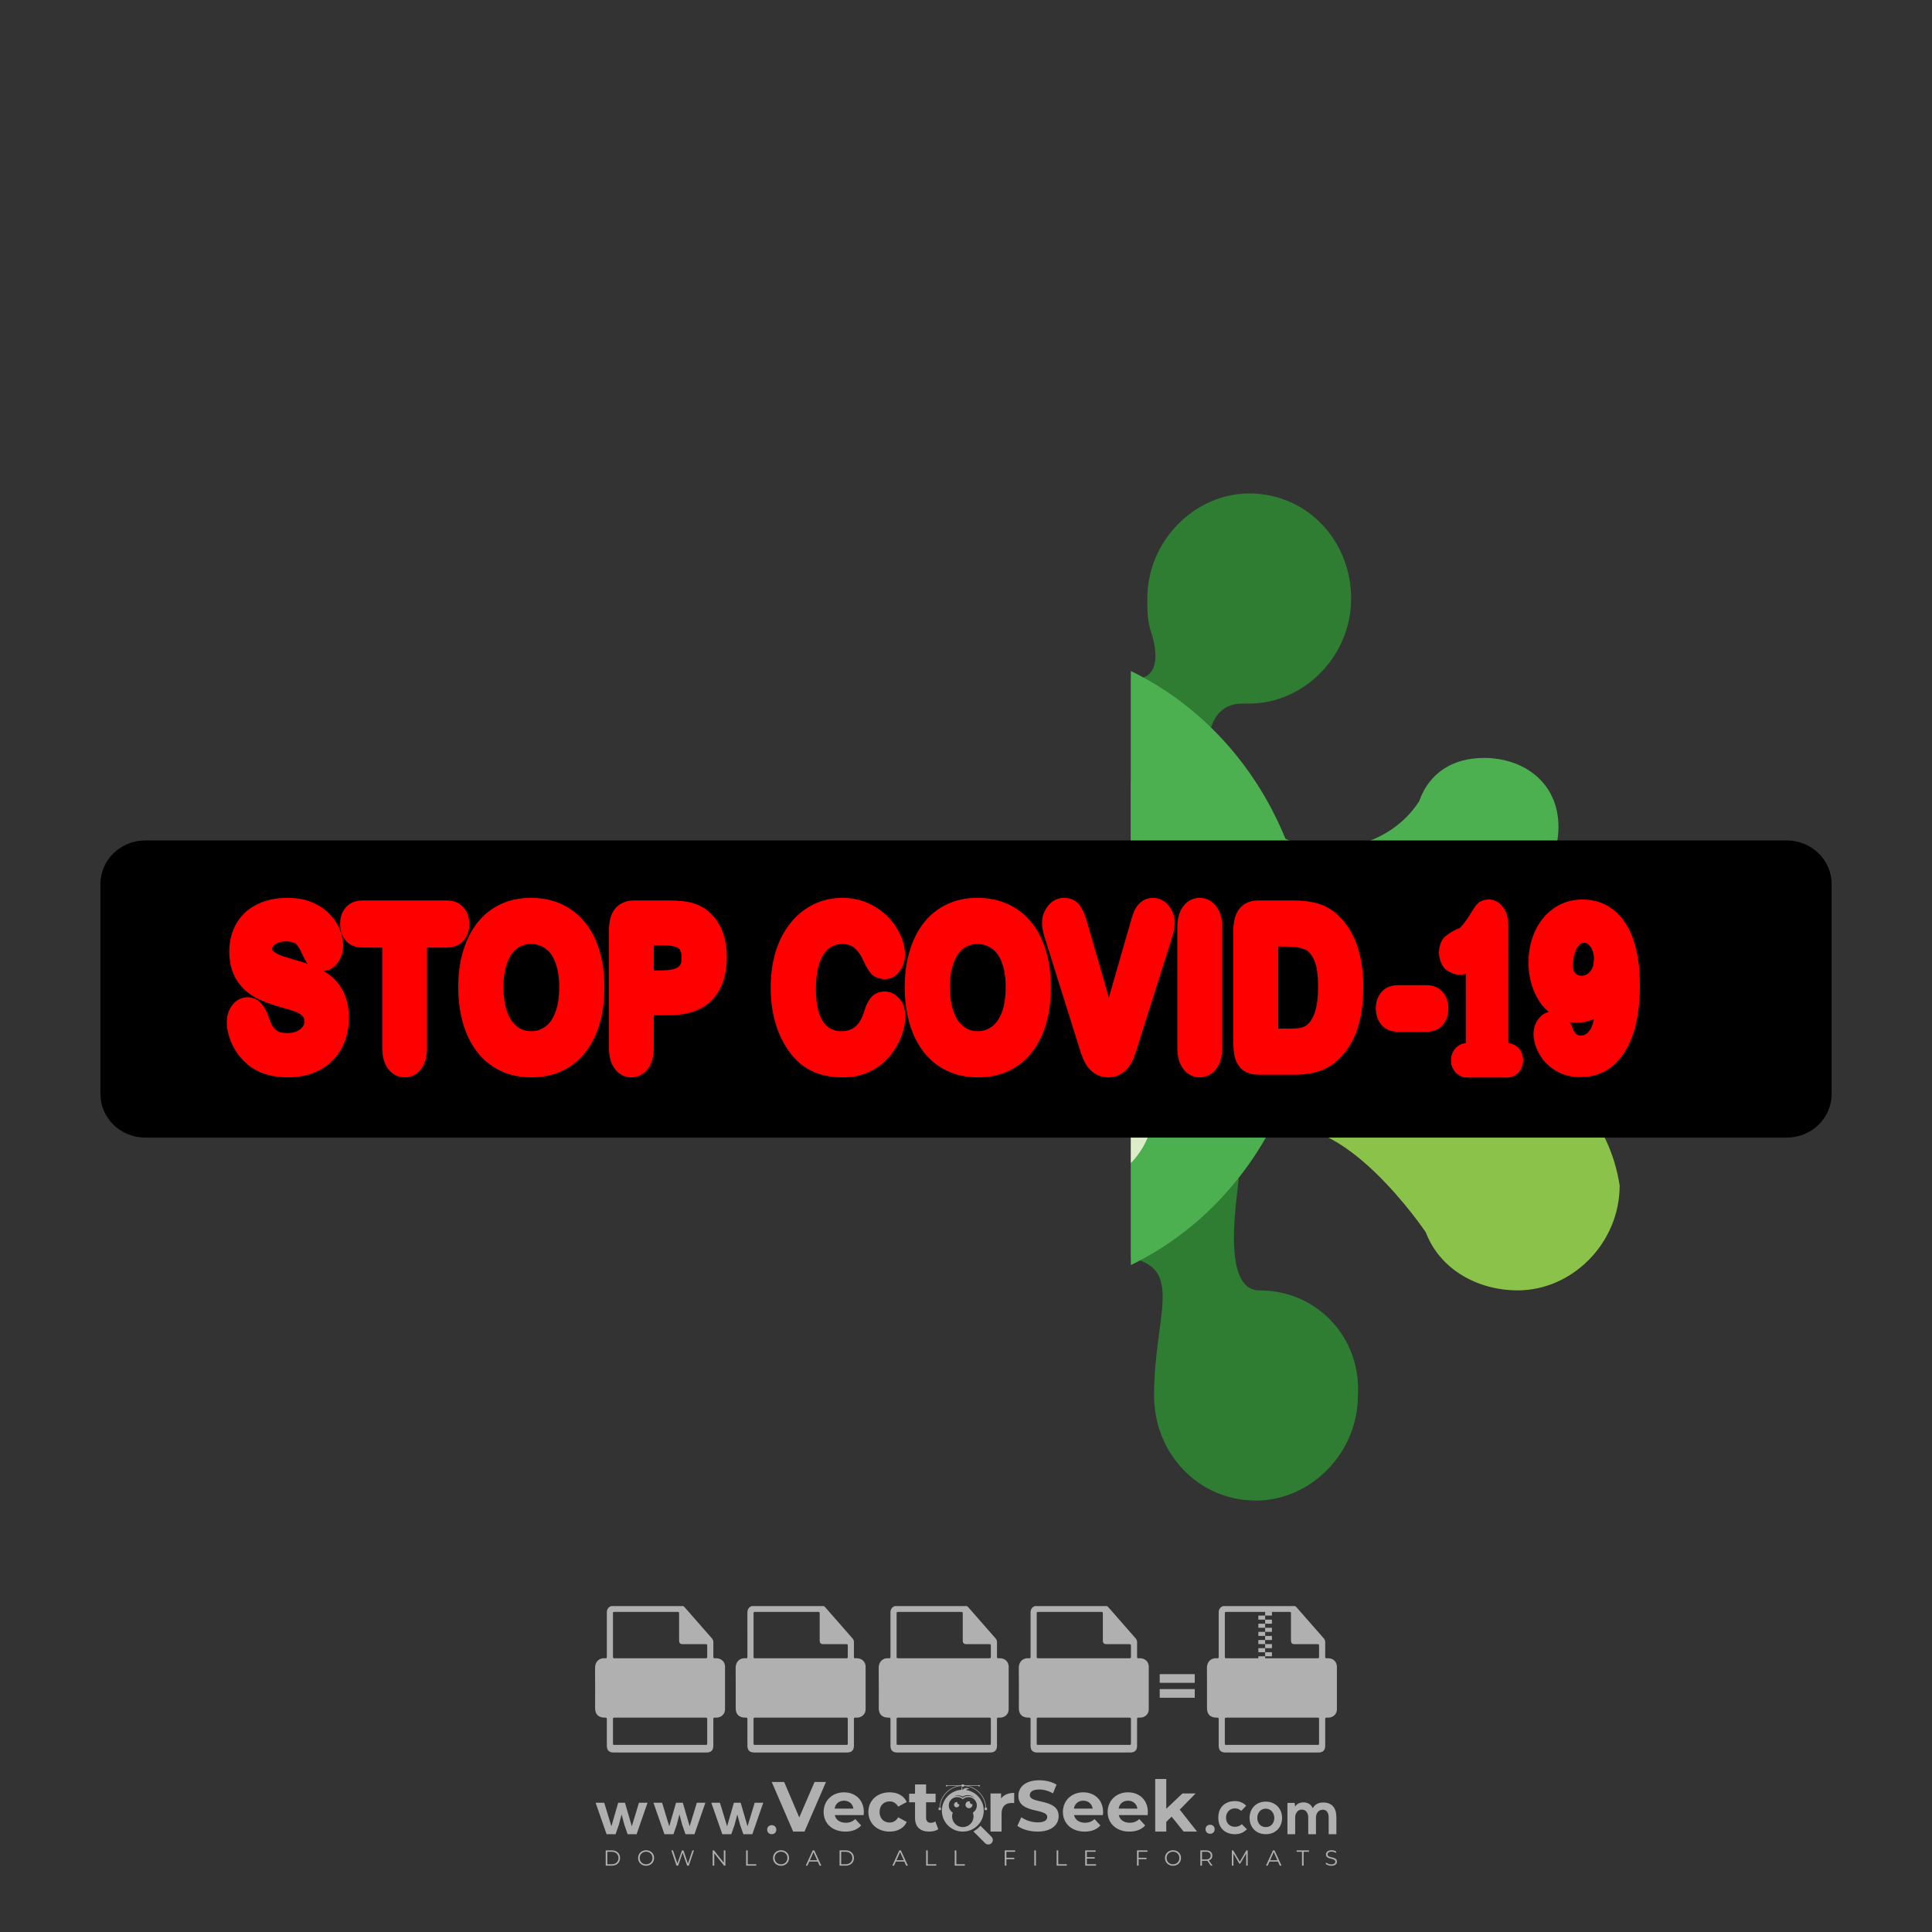<?xml version="1.0" encoding="iso-8859-1"?>
<!-- Generator: Adobe Illustrator 27.0.0, SVG Export Plug-In . SVG Version: 6.00 Build 0)  -->
<svg version="1.1" id="Layer_1" xmlns="http://www.w3.org/2000/svg" xmlns:xlink="http://www.w3.org/1999/xlink" x="0px" y="0px"
	 viewBox="0 0 500 500" style="enable-background:new 0 0 500 500;" xml:space="preserve">
<rect x="0" y="0" width="500" height="500" fill="#333333" stroke="none"/>
<g id="watermark_1_">
	<g>
		<g id="watermark" style="opacity:0.61;">
			<g>
				<g>
					<g>
						<g>
							<polygon style="fill:#FFFFFF;" points="213.765,461.172 208.204,474.017 205.268,474.017 199.726,461.172 202.938,461.172 
								206.846,470.347 210.81,461.172 							"/>
						</g>
						<g>
							<path style="fill:#FFFFFF;" d="M223.507,469.741h-7.469c0.275,1.23,1.321,1.982,2.826,1.982c1.046,0,1.798-0.312,2.477-0.954
								l1.523,1.651c-0.917,1.046-2.294,1.597-4.074,1.597c-3.413,0-5.634-2.147-5.634-5.083c0-2.954,2.257-5.083,5.267-5.083
								c2.899,0,5.138,1.945,5.138,5.12C223.562,469.191,223.526,469.503,223.507,469.741 M216.002,468.071h4.863
								c-0.202-1.248-1.138-2.055-2.422-2.055C217.139,466.016,216.204,466.805,216.002,468.071"/>
						</g>
						<g>
							<path style="fill:#FFFFFF;" d="M224.735,468.934c0-2.973,2.294-5.083,5.505-5.083c2.074,0,3.707,0.899,4.423,2.514
								l-2.22,1.193c-0.532-0.936-1.321-1.358-2.221-1.358c-1.45,0-2.587,1.009-2.587,2.734c0,1.725,1.138,2.734,2.587,2.734
								c0.899,0,1.688-0.404,2.221-1.358l2.22,1.211c-0.716,1.578-2.349,2.495-4.423,2.495
								C227.029,474.017,224.735,471.907,224.735,468.934"/>
						</g>
						<g>
							<path style="fill:#FFFFFF;" d="M242.828,473.393c-0.587,0.422-1.45,0.624-2.331,0.624c-2.33,0-3.688-1.193-3.688-3.542
								v-4.055h-1.523v-2.202h1.523v-2.404h2.863v2.404h2.459v2.202h-2.459v4.019c0,0.844,0.458,1.303,1.229,1.303
								c0.422,0,0.844-0.128,1.156-0.367L242.828,473.393z"/>
						</g>
					</g>
					<g>
						<path style="fill:#FFFFFF;" d="M262.474,463.997v2.643c-0.238-0.018-0.422-0.037-0.642-0.037
							c-1.578,0-2.624,0.862-2.624,2.753v4.661h-2.863v-9.873h2.734v1.303C259.776,464.493,260.951,463.997,262.474,463.997"/>
					</g>
					<g>
						<path style="fill:#FFFFFF;" d="M263.299,472.53l1.009-2.239c1.083,0.789,2.697,1.339,4.239,1.339
							c1.762,0,2.477-0.587,2.477-1.376c0-2.404-7.469-0.752-7.469-5.524c0-2.184,1.762-4,5.413-4c1.615,0,3.267,0.385,4.459,1.138
							l-0.918,2.257c-1.193-0.679-2.422-1.009-3.56-1.009c-1.761,0-2.44,0.66-2.44,1.468c0,2.367,7.468,0.734,7.468,5.45
							c0,2.147-1.78,3.982-5.45,3.982C266.492,474.017,264.437,473.411,263.299,472.53"/>
					</g>
					<g>
						<path style="fill:#FFFFFF;" d="M285.428,469.741h-7.469c0.275,1.23,1.321,1.982,2.826,1.982c1.046,0,1.798-0.312,2.477-0.954
							l1.523,1.651c-0.918,1.046-2.294,1.597-4.074,1.597c-3.413,0-5.634-2.147-5.634-5.083c0-2.954,2.257-5.083,5.267-5.083
							c2.9,0,5.138,1.945,5.138,5.12C285.484,469.191,285.447,469.503,285.428,469.741 M277.923,468.071h4.863
							c-0.202-1.248-1.138-2.055-2.422-2.055C279.061,466.016,278.125,466.805,277.923,468.071"/>
					</g>
					<g>
						<path style="fill:#FFFFFF;" d="M297.007,469.741h-7.469c0.275,1.23,1.321,1.982,2.826,1.982c1.046,0,1.798-0.312,2.477-0.954
							l1.523,1.651c-0.918,1.046-2.294,1.597-4.074,1.597c-3.413,0-5.634-2.147-5.634-5.083c0-2.954,2.257-5.083,5.267-5.083
							c2.899,0,5.138,1.945,5.138,5.12C297.062,469.191,297.025,469.503,297.007,469.741 M289.501,468.071h4.863
							c-0.202-1.248-1.138-2.055-2.422-2.055C290.639,466.016,289.703,466.805,289.501,468.071"/>
					</g>
					<g>
						<polygon style="fill:#FFFFFF;" points="303.208,470.145 301.831,471.503 301.831,474.017 298.969,474.017 298.969,460.401 
							301.831,460.401 301.831,468.108 306.016,464.144 309.429,464.144 305.318,468.328 309.796,474.017 306.327,474.017 						"/>
					</g>
					<g>
						<path style="fill:#FFFFFF;" d="M256.601,475.359L256.601,475.359l-2.86-2.86c-0.435,0.508-0.953,0.943-1.534,1.284
							c-0.092,0.069-0.186,0.136-0.283,0.199l3.027,3.027c0.456,0.456,1.195,0.456,1.65,0
							C257.057,476.554,257.057,475.815,256.601,475.359"/>
					</g>
					<g>
						<path style="fill:#FFFFFF;" d="M249.984,463.244c0.221-0.173,0.495-0.281,0.797-0.281c0.042,0,0.083,0.002,0.124,0.006
							c-0.214-0.156-0.478-0.249-0.764-0.249c-0.395,0-0.744,0.18-0.981,0.458c-0.051,0-0.1,0.006-0.151,0.008
							c0.039-0.077,0.064-0.162,0.064-0.255c0-0.234-0.143-0.434-0.346-0.519c0.087,0.126,0.138,0.279,0.138,0.445
							c0,0.122-0.031,0.237-0.081,0.341c-2.811,0.201-5.03,2.539-5.03,5.4c0,2.993,2.426,5.42,5.42,5.42
							c2.993,0,5.42-2.426,5.42-5.42C254.595,465.879,252.593,463.635,249.984,463.244 M247.983,464.656
							c0.435,0,0.844,0.112,1.199,0.309c0.374-0.245,0.82-0.387,1.299-0.387c0.711,0,1.348,0.312,1.784,0.806
							c-0.435-0.379-1.004-0.61-1.627-0.61c-0.449,0-0.87,0.12-1.234,0.329c-0.079,0.046-0.156,0.096-0.229,0.15
							c-0.065-0.048-0.133-0.093-0.204-0.134c-0.369-0.219-0.8-0.344-1.26-0.344c-0.3,0-0.588,0.054-0.854,0.152
							C247.196,464.754,247.578,464.656,247.983,464.656 M251.772,469.098c0.115,0.305,0.181,0.634,0.181,0.979
							c0,1.534-1.244,2.777-2.778,2.777c-1.534,0-2.777-1.243-2.777-2.777c0-0.345,0.066-0.674,0.181-0.979
							c-0.62-0.382-1.035-1.064-1.035-1.846c0-1.197,0.971-2.168,2.168-2.168c0.565,0,1.078,0.218,1.463,0.572
							c0.386-0.354,0.899-0.572,1.464-0.572c1.197,0,2.168,0.971,2.168,2.168C252.807,468.034,252.392,468.716,251.772,469.098"/>
					</g>
					<g>
						<path style="fill:#FFFFFF;" d="M251.666,467.061c0,0.497-0.404,0.901-0.901,0.901c-0.497,0-0.901-0.404-0.901-0.901
							s0.404-0.901,0.901-0.901c0.101,0,0.197,0.017,0.287,0.047c-0.03,0.062-0.045,0.132-0.045,0.204
							c0,0.273,0.221,0.494,0.494,0.494c0.05,0,0.099-0.008,0.146-0.022C251.66,466.941,251.666,467,251.666,467.061"/>
					</g>
					<g>
						<path style="fill:#FFFFFF;" d="M248.255,467.061c0,0.376-0.305,0.681-0.681,0.681c-0.376,0-0.681-0.305-0.681-0.681
							s0.305-0.681,0.681-0.681c0.076,0,0.149,0.013,0.217,0.035c-0.023,0.047-0.034,0.1-0.034,0.155
							c0,0.206,0.167,0.374,0.374,0.374c0.038,0,0.075-0.006,0.11-0.017C248.25,466.97,248.255,467.015,248.255,467.061"/>
					</g>
					<g>
						<g>
							<g>
								<rect x="242.908" y="467.83" style="fill:#FFFFFF;" width="0.616" height="0.616"/>
							</g>
							<g>
								<rect x="254.827" y="467.83" style="fill:#FFFFFF;" width="0.616" height="0.616"/>
							</g>
							<g>
								<path style="fill:#FFFFFF;" d="M255.205,468.082h-0.14c0-3.248-2.642-5.89-5.89-5.89c-3.248,0-5.89,2.642-5.89,5.89h-0.14
									c0-1.611,0.627-3.125,1.766-4.264c1.139-1.139,2.653-1.766,4.264-1.766c1.611,0,3.125,0.627,4.264,1.766
									C254.578,464.957,255.205,466.471,255.205,468.082"/>
							</g>
						</g>
						<g>
							<rect x="248.868" y="461.814" style="fill:#FFFFFF;" width="0.616" height="0.616"/>
						</g>
						<g>
							<rect x="244.95" y="462.052" style="fill:#FFFFFF;" width="8.45" height="0.14"/>
						</g>
						<g>
							<path style="fill:#FFFFFF;" d="M245.174,462.15c0,0.108-0.088,0.196-0.196,0.196c-0.108,0-0.196-0.088-0.196-0.196
								c0-0.108,0.088-0.196,0.196-0.196C245.086,461.954,245.174,462.042,245.174,462.15"/>
						</g>
						<g>
							<path style="fill:#FFFFFF;" d="M253.596,462.15c0,0.108-0.088,0.196-0.196,0.196c-0.108,0-0.196-0.088-0.196-0.196
								c0-0.108,0.088-0.196,0.196-0.196C253.509,461.954,253.596,462.042,253.596,462.15"/>
						</g>
					</g>
				</g>
				<g>
					<path style="fill:#FFFFFF;" d="M314.356,473.409c0,1.559-2.364,1.559-2.364,0C311.993,471.851,314.356,471.851,314.356,473.409
						z"/>
				</g>
				<g>
					<g>
						<g>
							<path style="fill:#FFFFFF;" d="M161.739,466.549l1.772,6.088l1.855-6.088h2.215l-2.823,8.14h-2.33l-0.837-2.396l-0.722-2.708
								l-0.722,2.708l-0.837,2.396h-2.33l-2.839-8.14h2.231l1.855,6.088l1.756-6.088H161.739z"/>
						</g>
						<g>
							<path style="fill:#FFFFFF;" d="M176.713,466.549l1.772,6.088l1.855-6.088h2.215l-2.823,8.14h-2.33l-0.837-2.396l-0.722-2.708
								l-0.722,2.708l-0.837,2.396h-2.33l-2.839-8.14h2.231l1.855,6.088l1.756-6.088H176.713z"/>
						</g>
						<g>
							<path style="fill:#FFFFFF;" d="M191.687,466.549l1.772,6.088l1.855-6.088h2.215l-2.823,8.14h-2.33l-0.837-2.396l-0.722-2.708
								l-0.722,2.708l-0.837,2.396h-2.33l-2.839-8.14h2.231l1.855,6.088l1.756-6.088H191.687z"/>
						</g>
					</g>
					<g>
						<path style="fill:#FFFFFF;" d="M200.908,473.52c0,1.559-2.364,1.559-2.364,0C198.545,471.962,200.908,471.962,200.908,473.52z
							"/>
					</g>
					<g>
						<path style="fill:#FFFFFF;" d="M322.71,473.409c-0.935,0.919-1.919,1.28-3.117,1.28c-2.346,0-4.3-1.411-4.3-4.282
							s1.953-4.284,4.3-4.284c1.149,0,2.035,0.329,2.921,1.199l-1.264,1.329c-0.476-0.428-1.066-0.64-1.623-0.64
							c-1.346,0-2.33,0.985-2.33,2.396c0,1.542,1.05,2.362,2.297,2.362c0.64,0,1.28-0.18,1.772-0.672L322.71,473.409z"/>
					</g>
					<g>
						<path style="fill:#FFFFFF;" d="M331.805,470.472c0,2.33-1.591,4.217-4.217,4.217c-2.626,0-4.201-1.887-4.201-4.217
							c0-2.314,1.609-4.217,4.185-4.217C330.149,466.255,331.805,468.158,331.805,470.472z M325.389,470.472
							c0,1.231,0.739,2.38,2.199,2.38c1.46,0,2.199-1.149,2.199-2.38c0-1.215-0.854-2.396-2.199-2.396
							C326.144,468.077,325.389,469.258,325.389,470.472z"/>
					</g>
					<g>
						<path style="fill:#FFFFFF;" d="M338.572,474.689v-4.332c0-1.068-0.559-2.035-1.658-2.035c-1.082,0-1.722,0.967-1.722,2.035
							v4.332h-2.003v-8.107h1.855l0.148,0.985c0.426-0.82,1.362-1.116,2.133-1.116c0.969,0,1.937,0.394,2.396,1.51
							c0.723-1.149,1.658-1.478,2.708-1.478c2.297,0,3.43,1.412,3.43,3.84v4.365h-2.003v-4.365c0-1.066-0.442-1.97-1.526-1.97
							c-1.082,0-1.756,0.935-1.756,2.003v4.332H338.572z"/>
					</g>
				</g>
			</g>
		</g>
		<g style="opacity:0.61;">
			<g>
				<g>
					<path style="fill:#FFFFFF;" d="M345.988,431.299c-0.006-1.224-0.959-2.121-2.189-2.14c-0.924-0.014-0.832,0.12-0.834-0.867
						c-0.003-1.097-0.007-2.194,0.003-3.292c0.003-0.379-0.112-0.691-0.362-0.976c-2.342-2.668-4.678-5.342-7.019-8.011
						c-0.12-0.137-0.275-0.244-0.414-0.366c-6.214,0-12.427,0-18.641,0c-0.794,0.293-1.14,0.868-1.138,1.709
						c0.01,3.748,0.004,7.496,0.004,11.243c0,0.556-0.003,0.589-0.55,0.551c-1.497-0.102-2.516,0.986-2.497,2.492
						c0.044,3.476,0.013,6.953,0.014,10.429c0.001,1.58,0.867,2.443,2.45,2.449c0.582,0.002,0.582,0.002,0.582,0.6
						c0,2.219-0.001,4.438,0.001,6.657c0.001,1.192,0.58,1.771,1.768,1.771c8.013,0.001,16.027,0.001,24.04,0
						c1.168,0,1.755-0.583,1.757-1.745c0.002-2.256,0-4.512,0.001-6.768c0-0.512,0.002-0.511,0.52-0.515
						c0.271-0.002,0.541,0.008,0.809-0.058c0.996-0.246,1.69-1.044,1.694-2.069C346.003,438.696,346.005,434.997,345.988,431.299z
						 M317.537,417.162c5.337,0,10.674,0,16.01,0c0.548,0,0.554,0.007,0.554,0.561c0.001,2.243-0.001,4.486,0.001,6.73
						c0.001,0.811,0.249,1.059,1.06,1.059c1.91,0.001,3.821,0,5.731,0.001c0.458,0,0.479,0.021,0.481,0.483
						c0.003,0.887,0.002,1.775,0,2.662c-0.001,0.477-0.024,0.498-0.504,0.499c-3.895,0.001-7.79,0-11.684,0
						c-3.882,0-7.765,0-11.647,0c-0.55,0-0.552-0.001-0.552-0.561c-0.001-3.624-0.001-7.247,0-10.871
						C316.987,417.166,316.991,417.162,317.537,417.162z M340.822,451.579c-3.883,0.001-7.766,0-11.65,0c-3.871,0-7.742,0-11.613,0
						c-0.572,0-0.574-0.002-0.574-0.579c-0.001-1.997-0.001-3.994,0.001-5.991c0-0.464,0.023-0.486,0.478-0.487
						c7.803-0.001,15.607-0.001,23.41,0c0.478,0,0.499,0.02,0.499,0.503c0.002,1.997,0.001,3.994,0,5.991
						C341.375,451.574,341.37,451.579,340.822,451.579z"/>
				</g>
				<g>
					<g>
						<rect x="327.418" y="417.053" style="fill:#FFFFFF;" width="1.757" height="1.054"/>
					</g>
					<g>
						<rect x="325.662" y="418.107" style="fill:#FFFFFF;" width="1.757" height="1.054"/>
					</g>
					<g>
						<rect x="327.418" y="419.161" style="fill:#FFFFFF;" width="1.757" height="1.054"/>
					</g>
					<g>
						<rect x="325.662" y="420.215" style="fill:#FFFFFF;" width="1.757" height="1.054"/>
					</g>
					<g>
						<rect x="327.418" y="421.269" style="fill:#FFFFFF;" width="1.757" height="1.054"/>
					</g>
					<g>
						<rect x="325.662" y="422.323" style="fill:#FFFFFF;" width="1.757" height="1.054"/>
					</g>
					<g>
						<rect x="327.418" y="423.378" style="fill:#FFFFFF;" width="1.757" height="1.054"/>
					</g>
					<g>
						<rect x="325.662" y="424.432" style="fill:#FFFFFF;" width="1.757" height="1.054"/>
					</g>
					<g>
						<rect x="327.418" y="425.486" style="fill:#FFFFFF;" width="1.757" height="1.054"/>
					</g>
					<g>
						<rect x="325.662" y="426.54" style="fill:#FFFFFF;" width="1.757" height="1.054"/>
					</g>
					<g>
						<rect x="327.418" y="427.594" style="fill:#FFFFFF;" width="1.757" height="1.054"/>
					</g>
					<g>
						<rect x="325.662" y="428.648" style="fill:#FFFFFF;" width="1.757" height="1.054"/>
					</g>
				</g>
			</g>
			<g>
				<path style="fill:#FFFFFF;" d="M187.637,431.299c-0.006-1.224-0.959-2.121-2.189-2.14c-0.924-0.014-0.832,0.12-0.834-0.867
					c-0.003-1.097-0.007-2.194,0.003-3.292c0.003-0.379-0.112-0.691-0.362-0.976c-2.342-2.668-4.678-5.342-7.019-8.011
					c-0.12-0.137-0.275-0.244-0.414-0.366c-6.214,0-12.427,0-18.641,0c-0.794,0.293-1.14,0.868-1.138,1.709
					c0.01,3.748,0.004,7.496,0.004,11.243c0,0.556-0.003,0.589-0.55,0.551c-1.497-0.102-2.516,0.986-2.497,2.492
					c0.044,3.476,0.013,6.953,0.014,10.429c0.001,1.58,0.867,2.443,2.45,2.449c0.582,0.002,0.582,0.002,0.582,0.6
					c0,2.219-0.001,4.438,0.001,6.657c0.001,1.192,0.58,1.771,1.768,1.771c8.013,0.001,16.027,0.001,24.04,0
					c1.168,0,1.755-0.583,1.757-1.745c0.002-2.256,0-4.512,0.001-6.768c0-0.512,0.002-0.511,0.52-0.515
					c0.271-0.002,0.541,0.008,0.809-0.058c0.996-0.246,1.69-1.044,1.694-2.069C187.652,438.696,187.655,434.997,187.637,431.299z
					 M159.187,417.162c5.337,0,10.674,0,16.01,0c0.548,0,0.554,0.007,0.554,0.561c0.001,2.243-0.001,4.486,0.001,6.73
					c0.001,0.811,0.249,1.059,1.06,1.059c1.91,0.001,3.821,0,5.731,0.001c0.458,0,0.479,0.021,0.481,0.483
					c0.003,0.887,0.002,1.775,0,2.662c-0.001,0.477-0.024,0.498-0.504,0.499c-3.895,0.001-7.79,0-11.684,0
					c-3.882,0-7.765,0-11.647,0c-0.55,0-0.552-0.001-0.552-0.561c-0.001-3.624-0.001-7.247,0-10.871
					C158.636,417.166,158.64,417.162,159.187,417.162z M182.472,451.579c-3.883,0.001-7.766,0-11.65,0c-3.871,0-7.742,0-11.613,0
					c-0.572,0-0.574-0.002-0.574-0.579c-0.001-1.997-0.001-3.994,0.001-5.991c0-0.464,0.023-0.486,0.478-0.487
					c7.803-0.001,15.607-0.001,23.41,0c0.478,0,0.499,0.02,0.499,0.503c0.002,1.997,0.001,3.994,0,5.991
					C183.024,451.574,183.019,451.579,182.472,451.579z"/>
			</g>
			<g>
				<path style="fill:#FFFFFF;" d="M159.779,440.669v-7.897h2.779c0.375,0,0.726,0.061,1.053,0.182
					c0.327,0.121,0.612,0.292,0.855,0.513c0.242,0.221,0.434,0.483,0.573,0.789c0.14,0.305,0.21,0.642,0.21,1.009
					c0,0.375-0.07,0.715-0.21,1.02c-0.14,0.305-0.331,0.568-0.573,0.789c-0.243,0.221-0.528,0.392-0.855,0.513
					c-0.327,0.121-0.678,0.182-1.053,0.182h-1.29v2.901H159.779z M162.58,436.356c0.39,0,0.684-0.111,0.882-0.331
					c0.199-0.22,0.298-0.474,0.298-0.761c0-0.14-0.024-0.276-0.072-0.408c-0.048-0.132-0.121-0.248-0.221-0.347
					c-0.099-0.099-0.223-0.178-0.37-0.237c-0.147-0.059-0.32-0.089-0.518-0.089h-1.312v2.173H162.58z"/>
				<path style="fill:#FFFFFF;" d="M166.308,432.771h1.731l3.177,5.294h0.088l-0.088-1.522v-3.772h1.478v7.897h-1.566l-3.353-5.592
					h-0.088l0.088,1.522v4.07h-1.467V432.771z"/>
				<path style="fill:#FFFFFF;" d="M177.922,436.334h3.872c0.022,0.089,0.04,0.195,0.055,0.32c0.014,0.125,0.022,0.25,0.022,0.375
					c0,0.507-0.077,0.985-0.231,1.434c-0.154,0.449-0.397,0.849-0.728,1.202c-0.353,0.375-0.776,0.666-1.268,0.871
					c-0.493,0.206-1.055,0.309-1.688,0.309c-0.574,0-1.114-0.103-1.622-0.309c-0.507-0.206-0.948-0.492-1.323-0.86
					c-0.375-0.367-0.673-0.803-0.894-1.307c-0.221-0.504-0.331-1.053-0.331-1.649c0-0.595,0.11-1.145,0.331-1.649
					c0.221-0.504,0.518-0.939,0.894-1.307c0.375-0.367,0.816-0.654,1.323-0.86c0.507-0.206,1.048-0.309,1.622-0.309
					c0.64,0,1.211,0.11,1.715,0.331c0.504,0.221,0.935,0.526,1.296,0.915l-1.025,1.004c-0.258-0.272-0.544-0.48-0.861-0.623
					c-0.316-0.143-0.695-0.215-1.136-0.215c-0.361,0-0.703,0.065-1.026,0.193c-0.324,0.129-0.607,0.311-0.85,0.546
					c-0.242,0.235-0.436,0.52-0.579,0.855c-0.143,0.335-0.215,0.708-0.215,1.119c0,0.412,0.072,0.785,0.215,1.12
					c0.143,0.335,0.338,0.62,0.584,0.855c0.246,0.235,0.531,0.418,0.855,0.546c0.323,0.129,0.669,0.193,1.037,0.193
					c0.419,0,0.773-0.061,1.064-0.182c0.29-0.121,0.538-0.278,0.744-0.469c0.148-0.132,0.275-0.3,0.381-0.502
					c0.106-0.202,0.189-0.428,0.248-0.678h-2.482V436.334z"/>
			</g>
			<g>
				<path style="fill:#FFFFFF;" d="M224.019,431.299c-0.006-1.224-0.959-2.121-2.189-2.14c-0.924-0.014-0.832,0.12-0.834-0.867
					c-0.003-1.097-0.007-2.194,0.003-3.292c0.003-0.379-0.112-0.691-0.362-0.976c-2.342-2.668-4.678-5.342-7.019-8.011
					c-0.12-0.137-0.275-0.244-0.414-0.366c-6.214,0-12.427,0-18.641,0c-0.794,0.293-1.14,0.868-1.138,1.709
					c0.01,3.748,0.004,7.496,0.004,11.243c0,0.556-0.003,0.589-0.55,0.551c-1.497-0.102-2.516,0.986-2.497,2.492
					c0.044,3.476,0.013,6.953,0.014,10.429c0.001,1.58,0.867,2.443,2.45,2.449c0.582,0.002,0.582,0.002,0.582,0.6
					c0,2.219-0.001,4.438,0.001,6.657c0.001,1.192,0.58,1.771,1.768,1.771c8.013,0.001,16.027,0.001,24.04,0
					c1.168,0,1.755-0.583,1.757-1.745c0.002-2.256,0-4.512,0.001-6.768c0-0.512,0.002-0.511,0.52-0.515
					c0.271-0.002,0.541,0.008,0.809-0.058c0.997-0.246,1.69-1.044,1.694-2.069C224.034,438.696,224.036,434.997,224.019,431.299z
					 M195.568,417.162c5.337,0,10.674,0,16.01,0c0.548,0,0.554,0.007,0.554,0.561c0.001,2.243-0.001,4.486,0.001,6.73
					c0.001,0.811,0.249,1.059,1.06,1.059c1.91,0.001,3.821,0,5.731,0.001c0.458,0,0.479,0.021,0.481,0.483
					c0.003,0.887,0.002,1.775,0,2.662c-0.001,0.477-0.024,0.498-0.504,0.499c-3.895,0.001-7.79,0-11.684,0
					c-3.882,0-7.765,0-11.647,0c-0.55,0-0.552-0.001-0.552-0.561c-0.001-3.624-0.001-7.247,0-10.871
					C195.018,417.166,195.022,417.162,195.568,417.162z M218.854,451.579c-3.883,0.001-7.766,0-11.65,0c-3.871,0-7.742,0-11.613,0
					c-0.572,0-0.574-0.002-0.574-0.579c-0.001-1.997-0.001-3.994,0.001-5.991c0-0.464,0.023-0.486,0.478-0.487
					c7.803-0.001,15.607-0.001,23.41,0c0.478,0,0.499,0.02,0.499,0.503c0.002,1.997,0.001,3.994,0,5.991
					C219.406,451.574,219.401,451.579,218.854,451.579z"/>
			</g>
			<g>
				<path style="fill:#FFFFFF;" d="M205.111,432.771h1.699l2.967,7.897h-1.644l-0.651-1.886h-3.044l-0.651,1.886h-1.643
					L205.111,432.771z M206.997,437.415l-0.706-1.974l-0.287-0.96h-0.088l-0.287,0.96l-0.706,1.974H206.997z"/>
				<path style="fill:#FFFFFF;" d="M211.331,434.536c-0.125,0-0.245-0.024-0.359-0.072c-0.114-0.048-0.213-0.114-0.298-0.199
					c-0.084-0.084-0.151-0.182-0.198-0.292c-0.048-0.11-0.072-0.232-0.072-0.364s0.024-0.254,0.072-0.364
					c0.048-0.11,0.114-0.208,0.198-0.292c0.084-0.084,0.184-0.151,0.298-0.198c0.114-0.048,0.233-0.072,0.359-0.072
					c0.257,0,0.478,0.09,0.662,0.27c0.184,0.181,0.276,0.399,0.276,0.656s-0.092,0.476-0.276,0.656
					C211.809,434.446,211.589,434.536,211.331,434.536z M210.615,440.669v-5.404h1.445v5.404H210.615z"/>
			</g>
			<g>
				<path style="fill:#FFFFFF;" d="M261.044,431.299c-0.006-1.224-0.959-2.121-2.189-2.14c-0.924-0.014-0.832,0.12-0.834-0.867
					c-0.003-1.097-0.007-2.194,0.003-3.292c0.003-0.379-0.112-0.691-0.362-0.976c-2.342-2.668-4.678-5.342-7.019-8.011
					c-0.12-0.137-0.275-0.244-0.414-0.366c-6.214,0-12.427,0-18.641,0c-0.794,0.293-1.14,0.868-1.138,1.709
					c0.01,3.748,0.004,7.496,0.004,11.243c0,0.556-0.003,0.589-0.55,0.551c-1.497-0.102-2.516,0.986-2.497,2.492
					c0.044,3.476,0.013,6.953,0.014,10.429c0.001,1.58,0.867,2.443,2.45,2.449c0.582,0.002,0.582,0.002,0.582,0.6
					c0,2.219-0.001,4.438,0.001,6.657c0.001,1.192,0.58,1.771,1.768,1.771c8.013,0.001,16.027,0.001,24.04,0
					c1.168,0,1.755-0.583,1.757-1.745c0.002-2.256,0-4.512,0.001-6.768c0-0.512,0.002-0.511,0.52-0.515
					c0.271-0.002,0.541,0.008,0.809-0.058c0.996-0.246,1.69-1.044,1.694-2.069C261.059,438.696,261.061,434.997,261.044,431.299z
					 M232.593,417.162c5.337,0,10.674,0,16.01,0c0.548,0,0.554,0.007,0.554,0.561c0.001,2.243-0.001,4.486,0.001,6.73
					c0.001,0.811,0.249,1.059,1.06,1.059c1.91,0.001,3.821,0,5.731,0.001c0.458,0,0.479,0.021,0.481,0.483
					c0.003,0.887,0.002,1.775,0,2.662c-0.001,0.477-0.024,0.498-0.504,0.499c-3.895,0.001-7.79,0-11.684,0
					c-3.882,0-7.765,0-11.647,0c-0.55,0-0.552-0.001-0.552-0.561c-0.001-3.624-0.001-7.247,0-10.871
					C232.042,417.166,232.047,417.162,232.593,417.162z M255.878,451.579c-3.883,0.001-7.766,0-11.65,0c-3.871,0-7.742,0-11.613,0
					c-0.572,0-0.574-0.002-0.574-0.579c-0.001-1.997-0.001-3.994,0.001-5.991c0-0.464,0.023-0.486,0.478-0.487
					c7.803-0.001,15.607-0.001,23.41,0c0.478,0,0.499,0.02,0.499,0.503c0.002,1.997,0.001,3.994,0,5.991
					C256.431,451.574,256.426,451.579,255.878,451.579z"/>
			</g>
			<g>
				<path style="fill:#FFFFFF;" d="M236.361,440.845c-0.338,0-0.662-0.048-0.971-0.143c-0.309-0.095-0.592-0.239-0.849-0.43
					c-0.257-0.191-0.481-0.425-0.673-0.7c-0.191-0.276-0.342-0.597-0.452-0.965l1.401-0.551c0.103,0.397,0.283,0.726,0.54,0.987
					c0.257,0.261,0.596,0.392,1.015,0.392c0.154,0,0.303-0.02,0.447-0.061c0.143-0.04,0.272-0.099,0.386-0.176
					s0.204-0.175,0.27-0.292c0.066-0.118,0.099-0.254,0.099-0.408c0-0.147-0.026-0.279-0.077-0.397
					c-0.051-0.117-0.138-0.227-0.259-0.331c-0.121-0.103-0.28-0.202-0.475-0.298c-0.195-0.095-0.435-0.195-0.722-0.298l-0.485-0.176
					c-0.213-0.073-0.429-0.173-0.645-0.298c-0.217-0.125-0.413-0.276-0.59-0.452c-0.177-0.176-0.322-0.384-0.436-0.623
					c-0.114-0.239-0.171-0.509-0.171-0.81c0-0.309,0.06-0.597,0.182-0.866c0.121-0.268,0.294-0.503,0.518-0.706
					c0.224-0.202,0.492-0.36,0.805-0.474s0.66-0.171,1.042-0.171c0.397,0,0.74,0.053,1.031,0.16
					c0.291,0.107,0.537,0.243,0.739,0.408c0.202,0.165,0.366,0.348,0.491,0.546c0.125,0.199,0.217,0.386,0.276,0.563l-1.312,0.551
					c-0.074-0.221-0.208-0.419-0.402-0.596c-0.195-0.176-0.462-0.265-0.8-0.265c-0.324,0-0.592,0.075-0.805,0.226
					c-0.213,0.151-0.32,0.348-0.32,0.59c0,0.235,0.103,0.436,0.309,0.601c0.206,0.165,0.533,0.325,0.982,0.48l0.497,0.165
					c0.316,0.111,0.605,0.237,0.866,0.381c0.261,0.143,0.485,0.314,0.673,0.513c0.187,0.199,0.331,0.425,0.43,0.678
					c0.1,0.254,0.149,0.546,0.149,0.877c0,0.412-0.083,0.767-0.248,1.064c-0.165,0.298-0.377,0.542-0.634,0.734
					c-0.258,0.191-0.548,0.335-0.872,0.43C236.986,440.797,236.67,440.845,236.361,440.845z"/>
				<path style="fill:#FFFFFF;" d="M239.516,432.771h1.61l1.633,4.754l0.287,1.015h0.088l0.309-1.015l1.699-4.754h1.61l-2.879,7.897
					h-1.566L239.516,432.771z"/>
				<path style="fill:#FFFFFF;" d="M251.097,436.334h3.871c0.022,0.089,0.04,0.195,0.055,0.32c0.015,0.125,0.023,0.25,0.023,0.375
					c0,0.507-0.078,0.985-0.232,1.434c-0.154,0.449-0.397,0.849-0.728,1.202c-0.353,0.375-0.775,0.666-1.268,0.871
					c-0.493,0.206-1.055,0.309-1.688,0.309c-0.574,0-1.114-0.103-1.621-0.309c-0.507-0.206-0.949-0.492-1.324-0.86
					c-0.375-0.367-0.673-0.803-0.894-1.307c-0.22-0.504-0.331-1.053-0.331-1.649c0-0.595,0.11-1.145,0.331-1.649
					c0.221-0.504,0.518-0.939,0.894-1.307c0.375-0.367,0.816-0.654,1.324-0.86c0.507-0.206,1.047-0.309,1.621-0.309
					c0.64,0,1.211,0.11,1.715,0.331c0.504,0.221,0.936,0.526,1.296,0.915l-1.026,1.004c-0.257-0.272-0.544-0.48-0.861-0.623
					c-0.316-0.143-0.694-0.215-1.136-0.215c-0.36,0-0.702,0.065-1.026,0.193c-0.323,0.129-0.607,0.311-0.849,0.546
					c-0.243,0.235-0.436,0.52-0.579,0.855c-0.143,0.335-0.215,0.708-0.215,1.119c0,0.412,0.072,0.785,0.215,1.12
					c0.143,0.335,0.338,0.62,0.585,0.855c0.246,0.235,0.531,0.418,0.854,0.546c0.324,0.129,0.669,0.193,1.037,0.193
					c0.419,0,0.774-0.061,1.064-0.182c0.29-0.121,0.539-0.278,0.745-0.469c0.147-0.132,0.274-0.3,0.38-0.502
					c0.107-0.202,0.189-0.428,0.248-0.678h-2.482V436.334z"/>
			</g>
			<g>
				<path style="fill:#FFFFFF;" d="M297.3,431.299c-0.006-1.224-0.959-2.121-2.189-2.14c-0.924-0.014-0.832,0.12-0.834-0.867
					c-0.003-1.097-0.007-2.194,0.003-3.292c0.003-0.379-0.112-0.691-0.362-0.976c-2.342-2.668-4.678-5.342-7.019-8.011
					c-0.12-0.137-0.275-0.244-0.414-0.366c-6.214,0-12.427,0-18.641,0c-0.794,0.293-1.14,0.868-1.138,1.709
					c0.01,3.748,0.004,7.496,0.004,11.243c0,0.556-0.003,0.589-0.55,0.551c-1.497-0.102-2.516,0.986-2.497,2.492
					c0.044,3.476,0.013,6.953,0.014,10.429c0.001,1.58,0.867,2.443,2.45,2.449c0.582,0.002,0.582,0.002,0.582,0.6
					c0,2.219-0.001,4.438,0.001,6.657c0.001,1.192,0.58,1.771,1.768,1.771c8.013,0.001,16.027,0.001,24.04,0
					c1.168,0,1.755-0.583,1.757-1.745c0.002-2.256,0-4.512,0.001-6.768c0-0.512,0.002-0.511,0.52-0.515
					c0.271-0.002,0.541,0.008,0.809-0.058c0.996-0.246,1.69-1.044,1.694-2.069C297.315,438.696,297.318,434.997,297.3,431.299z
					 M268.85,417.162c5.337,0,10.674,0,16.01,0c0.548,0,0.554,0.007,0.554,0.561c0.001,2.243-0.001,4.486,0.001,6.73
					c0.001,0.811,0.249,1.059,1.06,1.059c1.91,0.001,3.821,0,5.731,0.001c0.458,0,0.479,0.021,0.481,0.483
					c0.003,0.887,0.002,1.775,0,2.662c-0.001,0.477-0.024,0.498-0.504,0.499c-3.895,0.001-7.79,0-11.684,0
					c-3.882,0-7.765,0-11.647,0c-0.55,0-0.552-0.001-0.552-0.561c-0.001-3.624-0.001-7.247,0-10.871
					C268.299,417.166,268.303,417.162,268.85,417.162z M292.135,451.579c-3.883,0.001-7.766,0-11.65,0c-3.871,0-7.742,0-11.613,0
					c-0.572,0-0.574-0.002-0.574-0.579c-0.001-1.997-0.001-3.994,0.001-5.991c0-0.464,0.023-0.486,0.478-0.487
					c7.803-0.001,15.607-0.001,23.41,0c0.478,0,0.499,0.02,0.499,0.503c0.001,1.997,0.001,3.994,0,5.991
					C292.687,451.574,292.682,451.579,292.135,451.579z"/>
			</g>
			<g>
				<path style="fill:#FFFFFF;" d="M272.966,434.183v1.831h3.165v1.412h-3.165v1.831h3.518v1.412h-5.007v-7.897h5.007v1.412H272.966
					z"/>
				<path style="fill:#FFFFFF;" d="M277.852,440.669v-7.897h2.779c0.375,0,0.726,0.061,1.053,0.182
					c0.327,0.121,0.612,0.292,0.855,0.513c0.243,0.221,0.434,0.483,0.574,0.789c0.14,0.305,0.209,0.642,0.209,1.009
					c0,0.375-0.07,0.715-0.209,1.02c-0.14,0.305-0.331,0.568-0.574,0.789c-0.243,0.221-0.528,0.392-0.855,0.513
					c-0.327,0.121-0.678,0.182-1.053,0.182h-1.29v2.901H277.852z M280.653,436.356c0.389,0,0.684-0.111,0.882-0.331
					c0.199-0.22,0.298-0.474,0.298-0.761c0-0.14-0.024-0.276-0.072-0.408c-0.048-0.132-0.121-0.248-0.221-0.347
					c-0.099-0.099-0.222-0.178-0.37-0.237c-0.147-0.059-0.32-0.089-0.518-0.089h-1.312v2.173H280.653z"/>
				<path style="fill:#FFFFFF;" d="M286.797,440.845c-0.338,0-0.662-0.048-0.971-0.143c-0.309-0.095-0.592-0.239-0.849-0.43
					c-0.257-0.191-0.482-0.425-0.673-0.7c-0.191-0.276-0.342-0.597-0.452-0.965l1.401-0.551c0.103,0.397,0.283,0.726,0.541,0.987
					c0.257,0.261,0.595,0.392,1.015,0.392c0.154,0,0.303-0.02,0.447-0.061c0.143-0.04,0.272-0.099,0.386-0.176
					c0.114-0.077,0.204-0.175,0.27-0.292c0.066-0.118,0.1-0.254,0.1-0.408c0-0.147-0.026-0.279-0.077-0.397
					c-0.051-0.117-0.138-0.227-0.259-0.331c-0.121-0.103-0.279-0.202-0.474-0.298c-0.195-0.095-0.436-0.195-0.723-0.298
					l-0.485-0.176c-0.213-0.073-0.428-0.173-0.645-0.298c-0.217-0.125-0.414-0.276-0.59-0.452c-0.176-0.176-0.322-0.384-0.436-0.623
					c-0.114-0.239-0.171-0.509-0.171-0.81c0-0.309,0.061-0.597,0.182-0.866c0.121-0.268,0.294-0.503,0.518-0.706
					c0.224-0.202,0.493-0.36,0.805-0.474c0.312-0.114,0.66-0.171,1.042-0.171c0.397,0,0.741,0.053,1.031,0.16
					c0.29,0.107,0.537,0.243,0.739,0.408c0.202,0.165,0.365,0.348,0.491,0.546c0.125,0.199,0.217,0.386,0.276,0.563l-1.312,0.551
					c-0.074-0.221-0.208-0.419-0.403-0.596c-0.195-0.176-0.462-0.265-0.799-0.265c-0.324,0-0.592,0.075-0.805,0.226
					c-0.213,0.151-0.32,0.348-0.32,0.59c0,0.235,0.103,0.436,0.309,0.601c0.206,0.165,0.533,0.325,0.982,0.48l0.496,0.165
					c0.316,0.111,0.605,0.237,0.866,0.381c0.261,0.143,0.485,0.314,0.673,0.513c0.187,0.199,0.331,0.425,0.43,0.678
					c0.099,0.254,0.149,0.546,0.149,0.877c0,0.412-0.083,0.767-0.248,1.064c-0.165,0.298-0.377,0.542-0.634,0.734
					c-0.258,0.191-0.548,0.335-0.872,0.43C287.422,440.797,287.105,440.845,286.797,440.845z"/>
			</g>
			<g>
				<path style="fill:#FFFFFF;" d="M321.394,439.168l4.004-4.985h-3.827v-1.412h5.559v1.5l-3.96,4.985h4.004v1.412h-5.779V439.168z"
					/>
				<path style="fill:#FFFFFF;" d="M328.409,432.771h1.489v7.897h-1.489V432.771z"/>
				<path style="fill:#FFFFFF;" d="M331.486,440.669v-7.897h2.779c0.375,0,0.726,0.061,1.053,0.182
					c0.327,0.121,0.612,0.292,0.855,0.513s0.434,0.483,0.574,0.789c0.14,0.305,0.209,0.642,0.209,1.009
					c0,0.375-0.07,0.715-0.209,1.02c-0.14,0.305-0.331,0.568-0.574,0.789c-0.243,0.221-0.528,0.392-0.855,0.513
					c-0.327,0.121-0.678,0.182-1.053,0.182h-1.29v2.901H331.486z M334.288,436.356c0.389,0,0.684-0.111,0.882-0.331
					c0.199-0.22,0.298-0.474,0.298-0.761c0-0.14-0.024-0.276-0.072-0.408c-0.048-0.132-0.121-0.248-0.221-0.347
					c-0.099-0.099-0.222-0.178-0.37-0.237c-0.147-0.059-0.32-0.089-0.518-0.089h-1.312v2.173H334.288z"/>
			</g>
		</g>
		<g style="opacity:0.61;">
			<path style="fill:#FFFFFF;" d="M300.133,433.27h9.067v2.242h-9.067V433.27z M300.133,437.136h9.067v2.243h-9.067V437.136z"/>
		</g>
	</g>
	<g style="opacity:0.61;">
		<path style="fill:#FFFFFF;" d="M156.756,478.878h1.607c1.263,0,2.114,0.812,2.114,1.974c0,1.161-0.851,1.973-2.114,1.973h-1.607
			V478.878z M158.34,482.464c1.049,0,1.725-0.665,1.725-1.612c0-0.947-0.677-1.613-1.725-1.613h-1.167v3.225H158.34z"/>
		<path style="fill:#FFFFFF;" d="M165.139,480.851c0-1.15,0.879-2.007,2.075-2.007c1.184,0,2.069,0.851,2.069,2.007
			c0,1.156-0.885,2.007-2.069,2.007C166.019,482.858,165.139,482.002,165.139,480.851z M168.866,480.851
			c0-0.942-0.705-1.635-1.652-1.635c-0.953,0-1.663,0.693-1.663,1.635c0,0.941,0.71,1.635,1.663,1.635
			C168.162,482.486,168.866,481.793,168.866,480.851z"/>
		<path style="fill:#FFFFFF;" d="M179.596,478.878l-1.331,3.947h-0.44l-1.156-3.366l-1.161,3.366h-0.434l-1.331-3.947h0.429
			l1.139,3.394l1.178-3.394h0.389l1.161,3.411l1.156-3.411H179.596z"/>
		<path style="fill:#FFFFFF;" d="M187.731,478.878v3.947h-0.344l-2.537-3.202v3.202h-0.417v-3.947h0.344l2.543,3.203v-3.203H187.731
			z"/>
		<path style="fill:#FFFFFF;" d="M193.093,478.878h0.417v3.586h2.21v0.361h-2.627V478.878z"/>
		<path style="fill:#FFFFFF;" d="M200.061,480.851c0-1.15,0.879-2.007,2.075-2.007c1.184,0,2.069,0.851,2.069,2.007
			c0,1.156-0.885,2.007-2.069,2.007C200.941,482.858,200.061,482.002,200.061,480.851z M203.788,480.851
			c0-0.942-0.705-1.635-1.652-1.635c-0.953,0-1.663,0.693-1.663,1.635c0,0.941,0.71,1.635,1.663,1.635
			C203.083,482.486,203.788,481.793,203.788,480.851z"/>
		<path style="fill:#FFFFFF;" d="M211.636,481.77h-2.199l-0.474,1.054h-0.434l1.804-3.947h0.412l1.804,3.947h-0.44L211.636,481.77z
			 M211.484,481.432l-0.947-2.12l-0.947,2.12H211.484z"/>
		<path style="fill:#FFFFFF;" d="M217.28,478.878h1.607c1.263,0,2.114,0.812,2.114,1.974c0,1.161-0.851,1.973-2.114,1.973h-1.607
			V478.878z M218.864,482.464c1.049,0,1.725-0.665,1.725-1.612c0-0.947-0.677-1.613-1.725-1.613h-1.167v3.225H218.864z"/>
		<path style="fill:#FFFFFF;" d="M234.041,481.77h-2.199l-0.474,1.054h-0.434l1.804-3.947h0.412l1.804,3.947h-0.44L234.041,481.77z
			 M233.889,481.432l-0.947-2.12l-0.947,2.12H233.889z"/>
		<path style="fill:#FFFFFF;" d="M239.685,478.878h0.417v3.586h2.21v0.361h-2.627V478.878z"/>
		<path style="fill:#FFFFFF;" d="M247.082,478.878h0.417v3.586h2.21v0.361h-2.627V478.878z"/>
		<path style="fill:#FFFFFF;" d="M260.449,479.239v1.551h2.041v0.361h-2.041v1.675h-0.417v-3.947h2.706v0.361H260.449z"/>
		<path style="fill:#FFFFFF;" d="M267.678,478.878h0.417v3.947h-0.417V478.878z"/>
		<path style="fill:#FFFFFF;" d="M273.456,478.878h0.417v3.586h2.21v0.361h-2.627V478.878z"/>
		<path style="fill:#FFFFFF;" d="M283.644,482.464v0.361h-2.791v-3.947h2.706v0.361h-2.289v1.404h2.041v0.355h-2.041v1.466H283.644z
			"/>
		<path style="fill:#FFFFFF;" d="M294.672,479.239v1.551h2.041v0.361h-2.041v1.675h-0.417v-3.947h2.706v0.361H294.672z"/>
		<path style="fill:#FFFFFF;" d="M301.5,480.851c0-1.15,0.879-2.007,2.075-2.007c1.184,0,2.069,0.851,2.069,2.007
			c0,1.156-0.885,2.007-2.069,2.007C302.379,482.858,301.5,482.002,301.5,480.851z M305.226,480.851
			c0-0.942-0.705-1.635-1.652-1.635c-0.953,0-1.663,0.693-1.663,1.635c0,0.941,0.71,1.635,1.663,1.635
			C304.522,482.486,305.226,481.793,305.226,480.851z"/>
		<path style="fill:#FFFFFF;" d="M313.351,482.825l-0.902-1.269c-0.102,0.011-0.203,0.017-0.316,0.017h-1.06v1.252h-0.417v-3.947
			h1.477c1.004,0,1.613,0.507,1.613,1.353c0,0.62-0.327,1.054-0.902,1.24l0.964,1.353H313.351z M313.328,480.231
			c0-0.632-0.417-0.992-1.207-0.992h-1.048v1.979h1.048C312.911,481.218,313.328,480.851,313.328,480.231z"/>
		<path style="fill:#FFFFFF;" d="M322.907,478.878v3.947h-0.4v-3.158l-1.551,2.656h-0.197l-1.551-2.639v3.14h-0.4v-3.947h0.344
			l1.714,2.926l1.697-2.926H322.907z"/>
		<path style="fill:#FFFFFF;" d="M330.744,481.77h-2.199l-0.473,1.054h-0.434l1.804-3.947h0.411l1.804,3.947h-0.44L330.744,481.77z
			 M330.592,481.432l-0.947-2.12l-0.947,2.12H330.592z"/>
		<path style="fill:#FFFFFF;" d="M336.957,479.239h-1.387v-0.361h3.192v0.361h-1.387v3.586h-0.417V479.239z"/>
		<path style="fill:#FFFFFF;" d="M343.063,482.346l0.164-0.321c0.282,0.276,0.784,0.479,1.302,0.479c0.739,0,1.06-0.31,1.06-0.699
			c0-1.083-2.43-0.417-2.43-1.877c0-0.581,0.451-1.083,1.455-1.083c0.446,0,0.908,0.13,1.224,0.35l-0.141,0.333
			c-0.338-0.22-0.733-0.327-1.083-0.327c-0.722,0-1.043,0.321-1.043,0.716c0,1.083,2.43,0.429,2.43,1.866
			c0,0.581-0.462,1.077-1.472,1.077C343.937,482.858,343.356,482.65,343.063,482.346z"/>
	</g>
</g>
<g>
</g>
<g>
	<g>
		<defs>
			<rect id="SVGID_1_" x="63.732" y="40.741" width="392.498" height="418.517"/>
		</defs>
		<clipPath id="SVGID_00000127747551148193996020000008824238224977918850_">
			<use xlink:href="#SVGID_1_"  style="overflow:visible;"/>
		</clipPath>
		
			<g id="g25482" transform="matrix(2.144,0,0,2.286,156.018,-48.286)" style="clip-path:url(#SVGID_00000127747551148193996020000008824238224977918850_);">
			<g id="Group">
				<path id="path25485" style="fill:#2E7D32;" d="M79.258,167.206c-4.921,0-2.469-11.466-2.469-13.119
					c0.418-0.816-3.683-49.609-3.683-49.609c0.418-1.653,1.23-3.703,4.101-3.703h0.816c6.57,0,12.303-5.331,12.303-11.885
					c0-6.57-5.331-11.905-12.303-11.905c-6.549,0-12.303,5.335-12.303,11.905c0,1.231,0,2.448,0.418,3.683
					c0,0,2.448,6.151-2.87,5.335c0,0-46.341,15.986-48.391,16.404c-5.754,10.253-20.505,4.921-25.024,1.632
					c-1.231-1.632-3.683-2.866-6.549-2.866c-4.971,0.035-8.994,4.051-9.039,9.022c0.418,4.515,4.519,8.616,9.44,8.616
					c1.653,0,3.703-0.418,4.921-1.23c7.382-3.691,20.919-1.239,22.555,5.331v0.418c0.41,1.214,9.842,20.086,11.077,21.719
					c6.151,11.487-9.039,16.006-9.039,16.006c-4.101,0-7.783,3.683-7.783,8.202c0,4.917,4.101,9.018,9.022,9.018
					c4.913,0,9.014-4.101,9.014-9.022c1.234-9.432,6.151-15.584,15.19-16.002c1.214,0.418,23.371-1.214,25.004-1.632
					c6.57,1.23,2.871,6.57,2.871,15.584c0,6.553,5.331,11.893,12.303,11.893c6.566,0,12.303-5.34,12.303-11.893
					c0.414-6.561-4.921-11.901-11.888-11.901L79.258,167.206L79.258,167.206z"/>
				<path id="path25487" style="fill:#4CAF50;" d="M106.333,106.93c-3.703,0-6.57,1.649-7.804,4.913
					c-3.683,5.335-11.483,6.57-16.404,4.101c-0.816-2.05-52.492-15.986-52.492-15.567c-6.553,3.683-12.705-7.804-12.303-13.139
					v-0.398c0.414-1.234,0.414-2.469,0.414-3.703c0-6.549-5.331-11.885-12.303-11.885c-6.57,0-12.303,5.331-12.303,11.885
					c0,5.335,3.683,9.436,7.784,11.487c6.988,2.87,16.403,11.072,15.588,16.822c2.871,4.917-3.683,30.339-3.281,32.389
					c-3.687,3.703-11.072,2.871-13.939,1.653c-1.23-1.653-3.683-2.469-6.151-2.469c-6.57,0-12.303,5.331-12.303,11.884
					c0,6.57,5.331,11.905,12.303,11.905c4.101,0,7.382-1.652,9.834-4.921c3.703-5.331,9.855-10.252,15.19-10.252
					c0.816,1.218,66.829-24.606,66.829-25.02c0.418-2.469,10.252-4.921,18.873-2.871h2.469c4.917,0,9.018-4.101,9.018-9.014
					c0-4.937-4.101-7.804-9.022-7.804L106.333,106.93L106.333,106.93z"/>
				<path id="path25489" style="fill:#4CAF50;" d="M85.41,130.716c0,20.378-16.531,36.909-36.909,36.909
					s-36.909-16.531-36.909-36.909s16.531-36.909,36.909-36.909S85.41,110.338,85.41,130.716z"/>
				<path id="path25491" style="fill:#8BC34A;" d="M57.933,165.574c1.239-2.469-3.281-3.281-6.963-3.281
					c-3.703,0-7.386,2.05-6.57,4.511c9.834,14.755,2.469,16.806-2.05,19.693c-3.683,1.632-6.152,6.151-6.152,10.252
					c0,6.549,5.331,11.885,12.303,11.885s12.303-5.331,12.303-11.885C61.222,185.262,53.832,169.256,57.933,165.574L57.933,165.574z
					 M109.597,142.6c-2.448,0-4.917,0.418-6.549,1.652c-7.386,2.867-13.955-2.469-18.873-5.754
					c-2.448-1.632-5.331,2.469-6.151,3.703c-0.816,1.23-2.05,6.968,2.871,6.968c8.202-2.871,18.454,11.483,18.454,11.483
					c1.648,4.101,6.151,6.553,11.085,6.553c6.549,0,12.303-5.315,12.303-11.885C121.502,147.939,116.167,142.6,109.597,142.6
					L109.597,142.6z M37.83,71.252c7.804,15.986,7.386,22.137,2.887,23.786c-3.703,2.87,2.448,6.553,6.967,5.741
					c4.499-0.82,8.6-2.871,5.733-6.972c-6.968-12.303,2.05-20.505,2.05-20.505c2.871-1.632,4.921-5.331,4.921-9.022
					c0-6.561-5.319-11.901-12.303-11.901c-6.972,0-12.303,5.335-12.303,11.905c0,1.632,0.414,3.683,1.231,5.331
					c0,1.218,0,1.218,0.82,1.636H37.83L37.83,71.252z"/>
				<path id="path25493" style="fill:#C5E1A5;" d="M41.932,130.716c-6.549,0-12.303-5.331-12.303-11.885
					c0-6.57,5.335-11.905,12.303-11.905c6.988,0,12.303,5.335,12.303,11.905C54.234,125.38,48.919,130.716,41.932,130.716z"/>
				<path id="path25495" style="fill:#F1F8E9;" d="M35.78,148.752c-3.683,0-6.151-2.448-6.151-6.151
					c0-3.683,2.469-6.152,6.151-6.152c3.703,0,6.152,2.469,6.152,6.152C41.932,146.303,39.483,148.752,35.78,148.752z"/>
				<path id="path25497" style="fill:#DCEDC8;" d="M57.523,155.321c-4.921,0-9.022-4.101-9.022-9.022
					c0-4.913,4.101-9.014,9.022-9.014c4.913,0,9.014,4.101,9.014,9.018s-4.101,9.018-9.018,9.018L57.523,155.321L57.523,155.321z"/>
			</g>
		</g>
	</g>
	<g id="g26107" transform="matrix(2.012,0,0,1.956,186.048,35.513)">
		<path id="rect26043" d="M-73.786,93.044h211.148c3.185,0,5.766,2.582,5.766,5.766v27.783c0,3.185-2.582,5.766-5.766,5.766H-73.786
			c-3.185,0-5.766-2.582-5.766-5.766V98.811C-79.553,95.626-76.971,93.044-73.786,93.044z"/>
		<g id="text26045" transform="scale(0.911,1.097)">
			<g id="g26079">
				<g id="g26093">
					<path id="path26050" style="fill:#FF0000;stroke:#FF0000;stroke-width:2.6;stroke-linecap:round;stroke-linejoin:round;" d="
						M-53.544,106.245c0,1.114-0.289,2.115-0.867,3.003c-0.57,0.888-1.407,1.583-2.513,2.085s-2.416,0.754-3.932,0.754
						c-1.817,0-3.317-0.343-4.498-1.03c-0.838-0.494-1.52-1.152-2.048-1.972c-0.519-0.829-0.779-1.633-0.779-2.412
						c0-0.452,0.155-0.838,0.465-1.156c0.318-0.327,0.72-0.49,1.206-0.49c0.394,0,0.724,0.126,0.992,0.377
						c0.276,0.251,0.511,0.624,0.704,1.118c0.235,0.586,0.486,1.076,0.754,1.47c0.276,0.394,0.662,0.72,1.156,0.98
						c0.494,0.251,1.143,0.377,1.947,0.377c1.106,0,2.002-0.255,2.688-0.766c0.695-0.519,1.043-1.164,1.043-1.935
						c0-0.611-0.188-1.106-0.565-1.482c-0.369-0.385-0.85-0.678-1.445-0.879c-0.586-0.201-1.374-0.415-2.362-0.641
						c-1.323-0.31-2.433-0.67-3.329-1.08c-0.888-0.419-1.595-0.984-2.123-1.696c-0.519-0.72-0.779-1.612-0.779-2.676
						c0-1.013,0.276-1.914,0.829-2.701s1.353-1.39,2.4-1.809c1.047-0.427,2.278-0.641,3.693-0.641c1.131,0,2.106,0.142,2.927,0.427
						c0.829,0.276,1.516,0.649,2.06,1.118c0.544,0.461,0.942,0.946,1.193,1.457c0.251,0.511,0.377,1.009,0.377,1.495
						c0,0.444-0.159,0.846-0.477,1.206c-0.31,0.352-0.699,0.528-1.168,0.528c-0.427,0-0.754-0.105-0.98-0.314
						c-0.218-0.218-0.456-0.57-0.716-1.055c-0.335-0.695-0.737-1.235-1.206-1.621c-0.469-0.394-1.223-0.59-2.261-0.59
						c-0.963,0-1.742,0.214-2.337,0.641c-0.586,0.419-0.879,0.925-0.879,1.52c0,0.369,0.101,0.687,0.302,0.955
						c0.201,0.268,0.477,0.498,0.829,0.691c0.352,0.193,0.708,0.343,1.068,0.452c0.36,0.109,0.955,0.268,1.784,0.477
						c1.039,0.243,1.977,0.511,2.814,0.804c0.846,0.293,1.562,0.649,2.148,1.068c0.595,0.419,1.055,0.951,1.382,1.595
						C-53.711,104.533-53.544,105.316-53.544,106.245L-53.544,106.245z"/>
					<path id="path26052" style="fill:#FF0000;stroke:#FF0000;stroke-width:2.6;stroke-linecap:round;stroke-linejoin:round;" d="
						M-38.443,96.434h-4.07v13.379c0,0.771-0.172,1.344-0.515,1.721c-0.343,0.369-0.787,0.553-1.332,0.553
						c-0.553,0-1.005-0.188-1.357-0.565c-0.343-0.377-0.515-0.946-0.515-1.709V96.434h-4.07c-0.637,0-1.11-0.138-1.42-0.415
						c-0.31-0.285-0.465-0.657-0.465-1.118c0-0.477,0.159-0.854,0.477-1.131c0.327-0.276,0.796-0.415,1.407-0.415h11.859
						c0.645,0,1.122,0.142,1.432,0.427c0.318,0.285,0.477,0.657,0.477,1.118c0,0.461-0.159,0.833-0.477,1.118
						C-37.329,96.296-37.806,96.434-38.443,96.434z"/>
					<path id="path26054" style="fill:#FF0000;stroke:#FF0000;stroke-width:2.6;stroke-linecap:round;stroke-linejoin:round;" d="
						M-26.546,93.042c1.91,0,3.547,0.389,4.912,1.168c1.374,0.771,2.412,1.872,3.116,3.304c0.704,1.424,1.055,3.099,1.055,5.025
						c0,1.424-0.193,2.718-0.578,3.882c-0.385,1.164-0.963,2.173-1.734,3.028c-0.771,0.854-1.717,1.508-2.839,1.96
						c-1.122,0.452-2.408,0.678-3.857,0.678c-1.441,0-2.73-0.23-3.869-0.691c-1.139-0.469-2.09-1.126-2.852-1.972
						c-0.762-0.846-1.34-1.863-1.734-3.053c-0.385-1.189-0.578-2.475-0.578-3.857c0-1.415,0.201-2.714,0.603-3.894
						c0.41-1.181,1.001-2.186,1.771-3.015c0.771-0.829,1.709-1.461,2.814-1.897C-29.209,93.264-27.953,93.042-26.546,93.042z
						 M-21.244,102.514c0-1.348-0.218-2.517-0.653-3.505c-0.436-0.988-1.059-1.734-1.872-2.236
						c-0.804-0.511-1.729-0.766-2.776-0.766c-0.745,0-1.436,0.142-2.073,0.427c-0.628,0.276-1.173,0.683-1.633,1.219
						c-0.452,0.536-0.812,1.223-1.08,2.06c-0.26,0.829-0.389,1.763-0.389,2.802c0,1.047,0.13,1.993,0.389,2.839
						c0.268,0.846,0.641,1.549,1.118,2.111c0.486,0.553,1.039,0.967,1.658,1.244c0.628,0.276,1.315,0.415,2.06,0.415
						c0.955,0,1.83-0.239,2.626-0.716c0.804-0.477,1.441-1.214,1.91-2.211C-21.483,105.199-21.244,103.972-21.244,102.514
						L-21.244,102.514z"/>
					<path id="path26056" style="fill:#FF0000;stroke:#FF0000;stroke-width:2.6;stroke-linecap:round;stroke-linejoin:round;" d="
						M-7.074,104.6h-3.417v5.214c0,0.745-0.176,1.311-0.528,1.696c-0.352,0.385-0.796,0.578-1.332,0.578
						c-0.561,0-1.013-0.188-1.357-0.565c-0.343-0.385-0.515-0.946-0.515-1.683V95.642c0-0.821,0.188-1.407,0.565-1.759
						c0.377-0.352,0.976-0.528,1.796-0.528h4.786c1.415,0,2.504,0.109,3.266,0.327c0.754,0.209,1.403,0.557,1.947,1.043
						c0.553,0.486,0.972,1.08,1.256,1.784c0.285,0.704,0.427,1.495,0.427,2.374c0,1.876-0.578,3.3-1.734,4.271
						C-3.066,104.118-4.787,104.6-7.074,104.6L-7.074,104.6z M-7.978,96.157h-2.513v5.628h2.513c0.879,0,1.612-0.092,2.199-0.276
						c0.595-0.184,1.047-0.486,1.357-0.905c0.31-0.419,0.465-0.967,0.465-1.646c0-0.812-0.239-1.474-0.716-1.985
						C-5.21,96.43-6.311,96.157-7.978,96.157L-7.978,96.157z"/>
					<path id="path26058" style="fill:#FF0000;stroke:#FF0000;stroke-width:2.6;stroke-linecap:round;stroke-linejoin:round;" d="
						M25.037,105.957c0,0.586-0.147,1.223-0.44,1.91c-0.285,0.678-0.737,1.348-1.357,2.01c-0.62,0.653-1.411,1.185-2.374,1.595
						c-0.963,0.41-2.085,0.616-3.367,0.616c-0.972,0-1.855-0.092-2.651-0.276c-0.796-0.184-1.52-0.469-2.173-0.854
						c-0.645-0.394-1.24-0.909-1.784-1.545c-0.486-0.578-0.9-1.223-1.244-1.935c-0.343-0.72-0.603-1.487-0.779-2.299
						c-0.168-0.812-0.251-1.675-0.251-2.588c0-1.482,0.214-2.81,0.641-3.982c0.436-1.173,1.055-2.173,1.859-3.003
						c0.804-0.838,1.746-1.474,2.827-1.91c1.08-0.436,2.232-0.653,3.455-0.653c1.491,0,2.818,0.297,3.982,0.892
						c1.164,0.595,2.056,1.332,2.676,2.211c0.62,0.871,0.93,1.696,0.93,2.475c0,0.427-0.151,0.804-0.452,1.131
						c-0.302,0.327-0.666,0.49-1.093,0.49c-0.477,0-0.838-0.113-1.08-0.339c-0.235-0.226-0.498-0.616-0.791-1.168
						c-0.486-0.913-1.059-1.595-1.721-2.048c-0.653-0.452-1.461-0.678-2.425-0.678c-1.533,0-2.755,0.582-3.668,1.746
						c-0.905,1.164-1.357,2.818-1.357,4.962c0,1.432,0.201,2.626,0.603,3.58c0.402,0.946,0.972,1.654,1.709,2.123
						c0.737,0.469,1.6,0.704,2.588,0.704c1.072,0,1.977-0.264,2.714-0.791c0.745-0.536,1.307-1.319,1.683-2.349
						c0.159-0.486,0.356-0.879,0.59-1.181c0.235-0.31,0.611-0.465,1.131-0.465c0.444,0,0.825,0.155,1.143,0.465
						C24.878,105.111,25.037,105.496,25.037,105.957L25.037,105.957z"/>
					<path id="path26060" style="fill:#FF0000;stroke:#FF0000;stroke-width:2.6;stroke-linecap:round;stroke-linejoin:round;" d="
						M36.494,93.042c1.91,0,3.547,0.389,4.912,1.168c1.374,0.771,2.412,1.872,3.116,3.304c0.704,1.424,1.055,3.099,1.055,5.025
						c0,1.424-0.193,2.718-0.578,3.882c-0.385,1.164-0.963,2.173-1.734,3.028c-0.771,0.854-1.717,1.508-2.839,1.96
						c-1.122,0.452-2.408,0.678-3.857,0.678c-1.441,0-2.73-0.23-3.869-0.691c-1.139-0.469-2.09-1.126-2.852-1.972
						c-0.762-0.846-1.34-1.863-1.734-3.053c-0.385-1.189-0.578-2.475-0.578-3.857c0-1.415,0.201-2.714,0.603-3.894
						c0.41-1.181,1.001-2.186,1.771-3.015s1.709-1.461,2.814-1.897C33.831,93.264,35.087,93.042,36.494,93.042L36.494,93.042z
						 M41.796,102.514c0-1.348-0.218-2.517-0.653-3.505c-0.436-0.988-1.059-1.734-1.872-2.236c-0.804-0.511-1.729-0.766-2.776-0.766
						c-0.745,0-1.436,0.142-2.073,0.427c-0.628,0.276-1.173,0.683-1.633,1.219c-0.452,0.536-0.812,1.223-1.08,2.06
						c-0.26,0.829-0.389,1.763-0.389,2.802c0,1.047,0.13,1.993,0.389,2.839c0.268,0.846,0.641,1.549,1.118,2.111
						c0.486,0.553,1.039,0.967,1.658,1.244c0.628,0.276,1.315,0.415,2.06,0.415c0.955,0,1.83-0.239,2.626-0.716
						c0.804-0.477,1.441-1.214,1.91-2.211C41.557,105.199,41.796,103.972,41.796,102.514L41.796,102.514z"/>
					<path id="path26062" style="fill:#FF0000;stroke:#FF0000;stroke-width:2.6;stroke-linecap:round;stroke-linejoin:round;" d="
						M50.892,95.492l4.171,12.349l4.183-12.437c0.218-0.653,0.381-1.106,0.49-1.357c0.109-0.26,0.289-0.49,0.54-0.691
						c0.251-0.209,0.595-0.314,1.03-0.314c0.318,0,0.611,0.08,0.879,0.239c0.276,0.159,0.49,0.373,0.641,0.641
						c0.159,0.26,0.239,0.523,0.239,0.791c0,0.184-0.025,0.385-0.075,0.603c-0.05,0.209-0.113,0.419-0.188,0.628
						c-0.075,0.201-0.151,0.41-0.226,0.628l-4.46,12.035c-0.159,0.461-0.318,0.9-0.477,1.319c-0.159,0.41-0.343,0.775-0.553,1.093
						c-0.209,0.31-0.49,0.565-0.842,0.766c-0.343,0.201-0.766,0.302-1.269,0.302c-0.503,0-0.93-0.101-1.281-0.302
						c-0.343-0.193-0.624-0.448-0.842-0.766c-0.209-0.327-0.394-0.695-0.553-1.106c-0.159-0.41-0.318-0.846-0.477-1.307
						l-4.384-11.935c-0.075-0.218-0.155-0.431-0.239-0.641c-0.075-0.209-0.142-0.436-0.201-0.678
						c-0.05-0.243-0.075-0.448-0.075-0.616c0-0.427,0.172-0.817,0.515-1.168c0.343-0.352,0.775-0.528,1.294-0.528
						c0.637,0,1.085,0.197,1.344,0.59C50.343,94.018,50.615,94.637,50.892,95.492L50.892,95.492z"/>
					<path id="path26064" style="fill:#FF0000;stroke:#FF0000;stroke-width:2.6;stroke-linecap:round;stroke-linejoin:round;" d="
						M66.03,109.813v-14.51c0-0.754,0.172-1.319,0.515-1.696s0.787-0.565,1.332-0.565c0.561,0,1.013,0.188,1.357,0.565
						c0.352,0.369,0.528,0.934,0.528,1.696v14.51c0,0.762-0.176,1.332-0.528,1.709c-0.343,0.377-0.796,0.565-1.357,0.565
						c-0.536,0-0.98-0.188-1.332-0.565C66.201,111.137,66.03,110.567,66.03,109.813z"/>
					<path id="path26066" style="fill:#FF0000;stroke:#FF0000;stroke-width:2.6;stroke-linecap:round;stroke-linejoin:round;" d="
						M76.231,93.356h4.862c1.265,0,2.349,0.117,3.254,0.352c0.905,0.235,1.725,0.674,2.462,1.319
						c1.918,1.642,2.877,4.137,2.877,7.487c0,1.106-0.096,2.115-0.289,3.028c-0.193,0.913-0.49,1.738-0.892,2.475
						c-0.402,0.729-0.917,1.382-1.545,1.96c-0.494,0.444-1.034,0.8-1.621,1.068c-0.586,0.268-1.219,0.456-1.897,0.565
						c-0.67,0.109-1.428,0.163-2.274,0.163h-4.862c-0.678,0-1.189-0.101-1.533-0.302c-0.343-0.209-0.57-0.498-0.678-0.867
						c-0.101-0.377-0.151-0.863-0.151-1.457V95.642c0-0.804,0.18-1.386,0.54-1.746C74.845,93.536,75.427,93.356,76.231,93.356
						L76.231,93.356z M77.676,96.308v12.5h2.827c0.62,0,1.106-0.017,1.457-0.05c0.352-0.033,0.716-0.117,1.093-0.251
						c0.377-0.134,0.704-0.322,0.98-0.565c1.248-1.055,1.872-2.873,1.872-5.452c0-1.817-0.276-3.178-0.829-4.083
						c-0.544-0.905-1.219-1.478-2.023-1.721c-0.804-0.251-1.776-0.377-2.915-0.377H77.676z"/>
					<path id="path26068" style="fill:#FF0000;stroke:#FF0000;stroke-width:2.6;stroke-linecap:round;stroke-linejoin:round;" d="
						M99.865,106.597h-3.97c-0.603,0-1.064-0.138-1.382-0.415c-0.31-0.285-0.465-0.649-0.465-1.093c0-0.452,0.151-0.817,0.452-1.093
						c0.31-0.285,0.775-0.427,1.394-0.427h3.97c0.62,0,1.08,0.142,1.382,0.427c0.31,0.276,0.465,0.641,0.465,1.093
						c0,0.444-0.151,0.808-0.452,1.093C100.958,106.459,100.493,106.597,99.865,106.597L99.865,106.597z"/>
					<path id="path26070" style="fill:#FF0000;stroke:#FF0000;stroke-width:2.6;stroke-linecap:round;stroke-linejoin:round;" d="
						M108.705,93.243c-0.394,0-0.661,0.075-0.803,0.226c-0.142,0.151-0.449,0.552-0.918,1.206c-0.469,0.653-1.009,1.244-1.621,1.772
						c-0.232,0.267-0.631,0.064-1.989,0.954c-0.268,0.201-0.402,0.515-0.402,0.942c0,0.369,0.134,0.695,0.402,0.98
						c1.694,1.042,2.848-0.294,3.384-0.703v11.432c0,0.182,0.014,0.35,0.037,0.508h-1.202c-0.515,0-0.931,0.344-0.931,0.772
						c0,0.428,0.415,0.773,0.931,0.773h5.737c0.515,0,0.931-0.345,0.931-0.773c0-0.428-0.415-0.772-0.931-0.772h-1.246
						c0.058-0.293,0.092-0.621,0.092-0.998V95.177c0-0.603-0.134-1.076-0.402-1.419C109.506,93.415,109.149,93.243,108.705,93.243
						L108.705,93.243z"/>
					<path id="path26072" style="fill:#FF0000;stroke:#FF0000;stroke-width:2.6;stroke-linecap:round;stroke-linejoin:round;" d="
						M125.251,103.519c-0.553,0.653-1.173,1.147-1.859,1.482c-0.678,0.327-1.432,0.49-2.261,0.49c-0.787,0-1.524-0.151-2.211-0.452
						c-0.678-0.31-1.269-0.737-1.771-1.281c-0.494-0.553-0.875-1.193-1.143-1.922c-0.268-0.737-0.402-1.508-0.402-2.312
						c0-0.863,0.151-1.679,0.452-2.45c0.302-0.779,0.733-1.453,1.294-2.023s1.227-1.013,1.997-1.332
						c0.779-0.318,1.637-0.477,2.575-0.477c1.08,0,2.044,0.197,2.889,0.59c0.846,0.394,1.558,0.967,2.136,1.721
						c0.578,0.745,1.022,1.688,1.332,2.827c0.31,1.139,0.465,2.429,0.465,3.869c0,1.608-0.163,3.028-0.49,4.259
						c-0.327,1.223-0.804,2.253-1.432,3.09c-0.62,0.829-1.365,1.449-2.236,1.859c-0.871,0.402-1.859,0.603-2.965,0.603
						c-1.089,0-2.035-0.205-2.839-0.616c-0.804-0.419-1.415-0.934-1.834-1.545c-0.419-0.62-0.628-1.214-0.628-1.784
						c0-0.352,0.13-0.666,0.389-0.942s0.59-0.415,0.992-0.415c0.369,0,0.699,0.105,0.992,0.314c0.293,0.201,0.515,0.507,0.666,0.917
						c0.184,0.503,0.49,0.909,0.917,1.219c0.427,0.302,0.909,0.452,1.445,0.452c0.477,0,0.93-0.121,1.357-0.364
						c0.427-0.243,0.791-0.586,1.093-1.03C124.774,107.372,125.134,105.789,125.251,103.519L125.251,103.519z M124.862,98.801
						c-0.162-1.171-0.609-2.163-1.797-2.782c-3.245-1.129-4.542,3.833-3.342,5.427c0.553,0.662,1.252,0.992,2.098,0.992
						c0.519,0,1.013-0.134,1.482-0.402c0.477-0.276,0.863-0.674,1.156-1.193C124.761,100.324,124.862,99.505,124.862,98.801
						L124.862,98.801z"/>
				</g>
			</g>
		</g>
	</g>
</g>
</svg>
